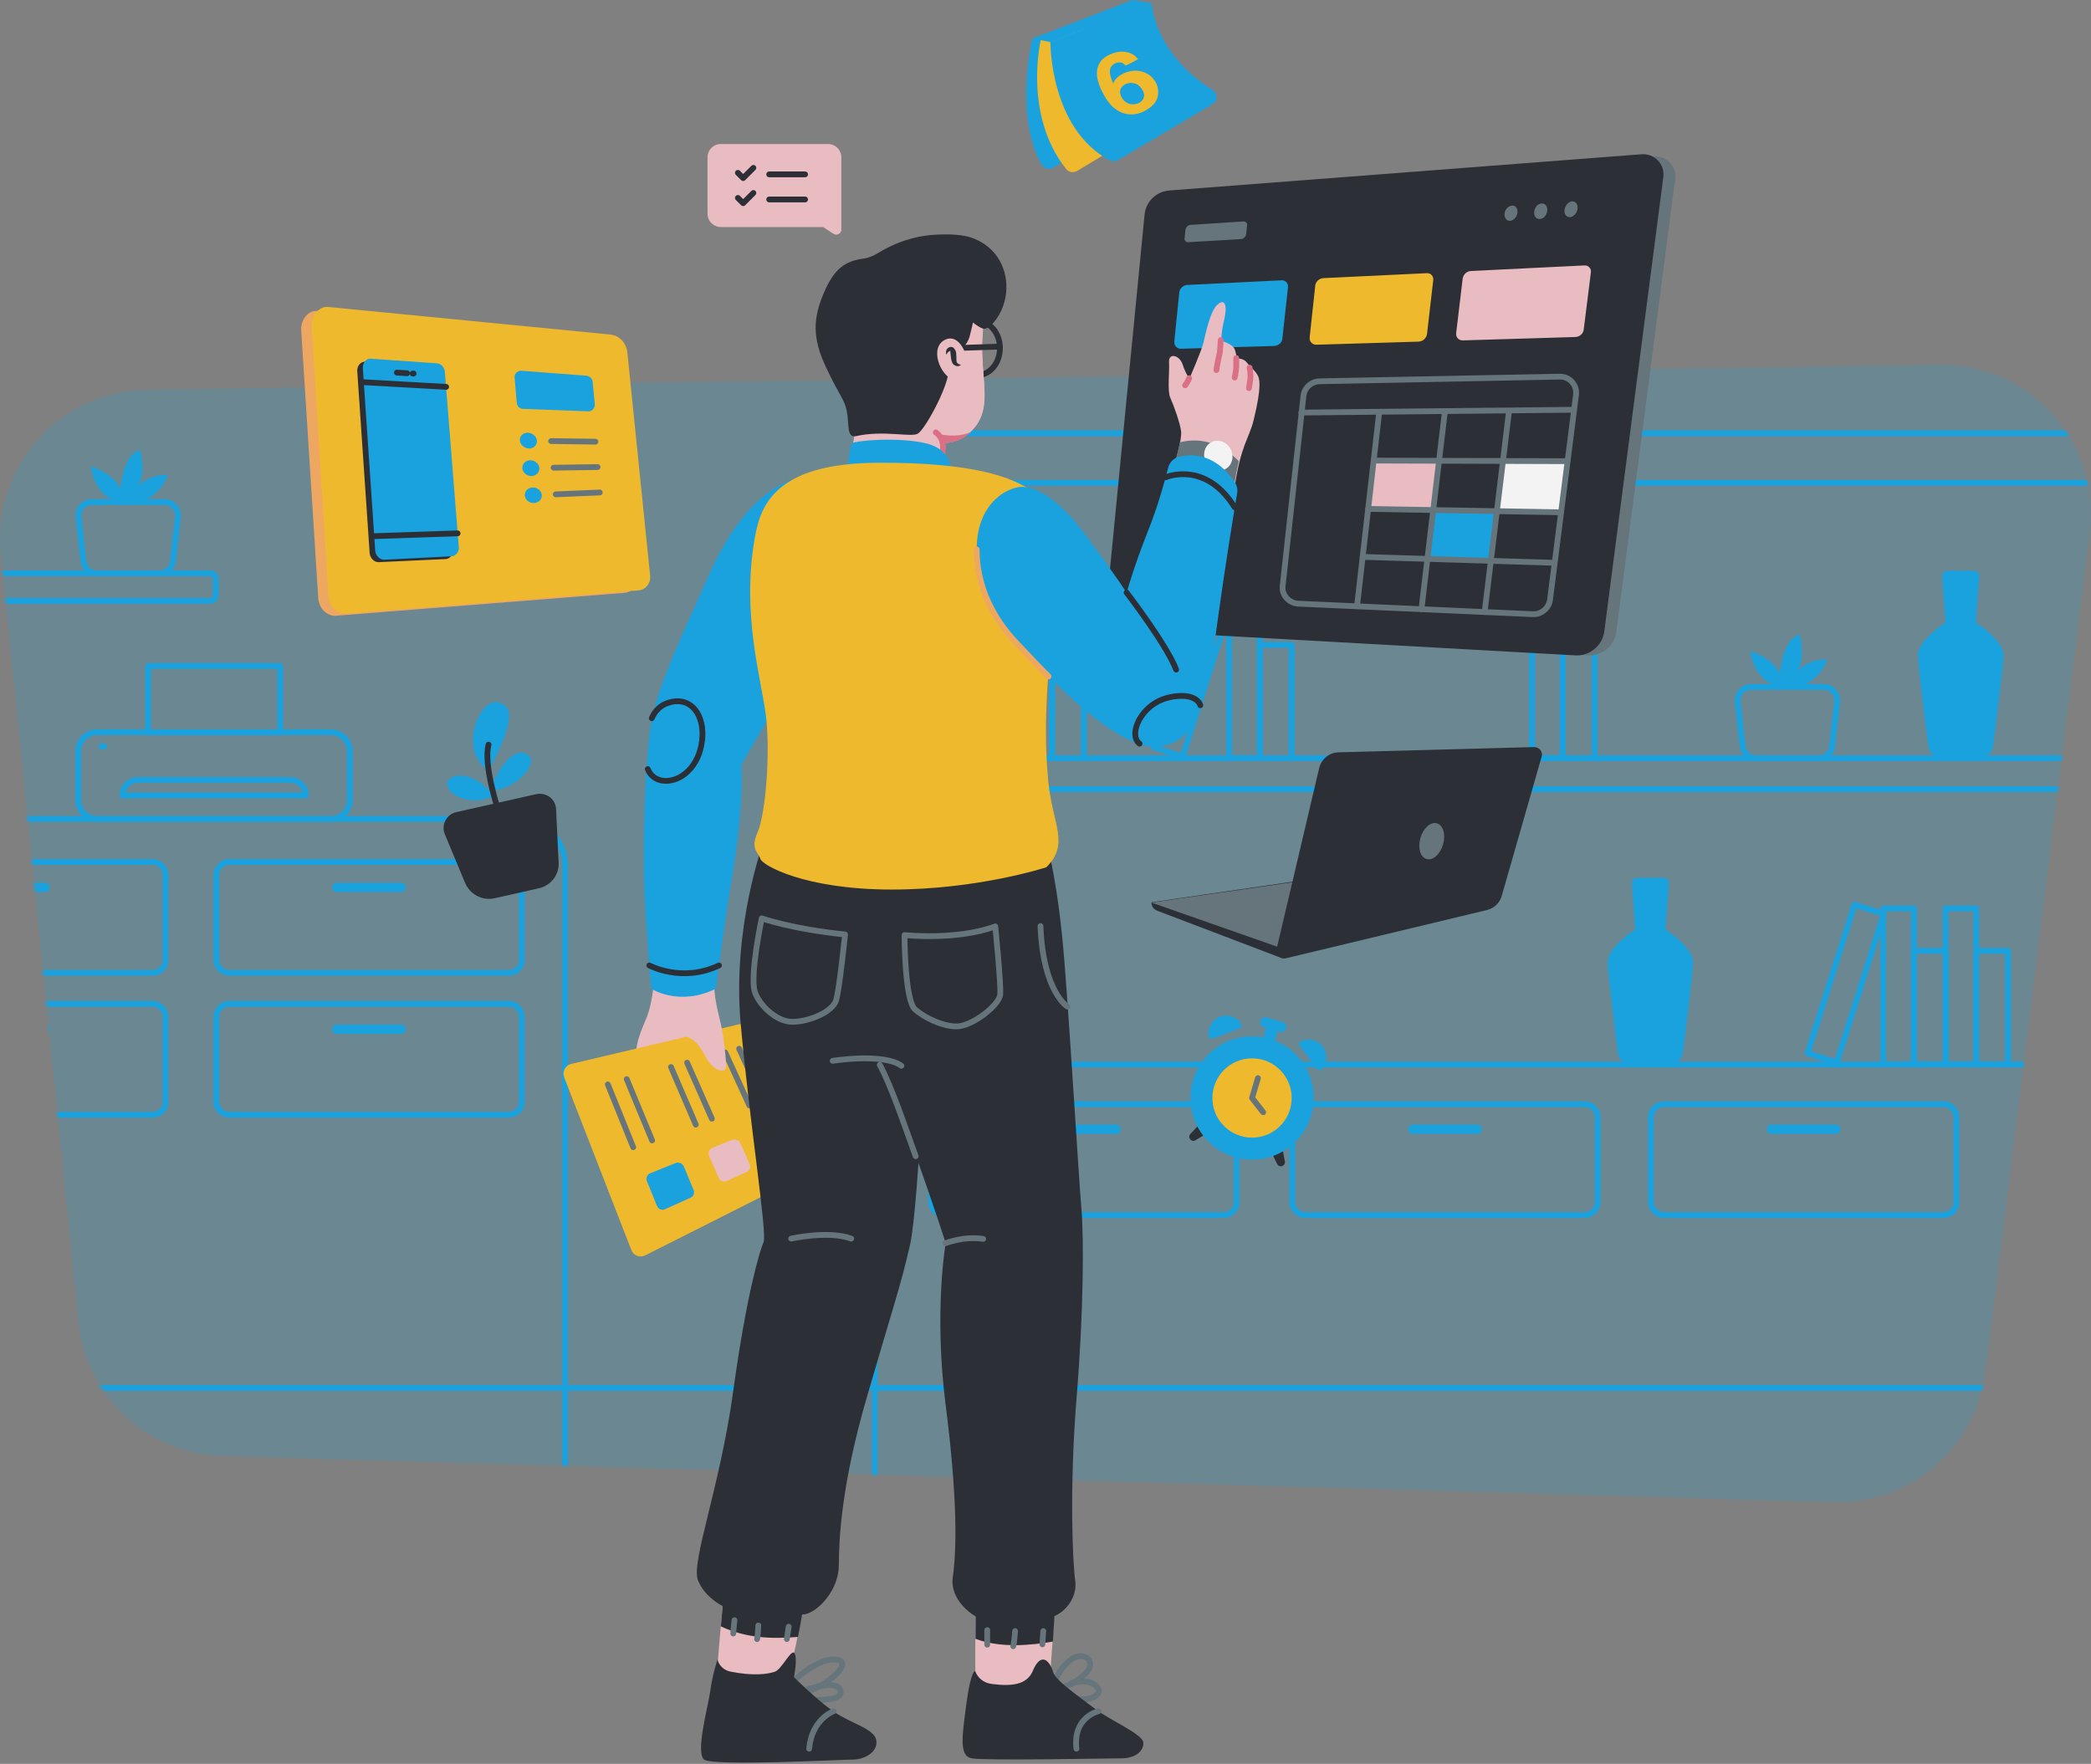 <svg width="652" height="550" viewBox="0 0 652 550" fill="none" xmlns="http://www.w3.org/2000/svg">
<rect x="0" y="0" width="652" height="550" fill="#808080" stroke="none"/>
<g opacity="0.9">
<path d="M571.578 468.394L69.383 454.004C46.011 453.328 26.793 435.461 24.475 412.186L0.234 172.678C-2.47 145.54 18.584 121.879 45.818 121.493L604.8 113.767C633 113.38 655.116 138.007 651.639 166.014L619.093 427.638C616.099 451.493 595.529 469.07 571.578 468.394Z" fill="#0EA5E9" fill-opacity="0.2"/>
<mask id="mask0_3_100" style="mask-type:alpha" maskUnits="userSpaceOnUse" x="0" y="113" width="652" height="356">
<path d="M571.578 468.394L69.383 454.004C46.011 453.328 26.793 435.461 24.475 412.186L0.234 172.678C-2.47 145.54 18.584 121.879 45.818 121.493L604.8 113.767C633 113.38 655.116 138.007 651.639 166.014L619.093 427.638C616.099 451.493 595.529 469.07 571.578 468.394Z" fill="#EAF9F3"/>
</mask>
<g mask="url(#mask0_3_100)">
<path d="M161.709 511.853H-239.564C-247.58 511.853 -254.05 505.382 -254.05 497.366V269.833C-254.05 261.817 -247.58 255.347 -239.564 255.347H161.709C169.725 255.347 176.196 261.817 176.196 269.833V497.366C176.196 505.382 169.725 511.853 161.709 511.853Z" stroke="#0EA5E9" stroke-width="1.8" stroke-miterlimit="10" stroke-linecap="round" stroke-linejoin="round"/>
<path d="M692.008 496.594H287.258C279.242 496.594 272.772 490.123 272.772 482.107V149.596C272.772 141.58 279.242 135.11 287.258 135.11H692.008C700.024 135.11 706.494 141.58 706.494 149.596V482.107C706.494 490.123 700.024 496.594 692.008 496.594Z" stroke="#0EA5E9" stroke-width="1.8" stroke-miterlimit="10" stroke-linecap="round" stroke-linejoin="round"/>
<path d="M65.52 187.357H-21.302V178.762H65.52C66.485 178.762 67.258 179.535 67.258 180.501V185.522C67.258 186.585 66.485 187.357 65.52 187.357Z" stroke="#0EA5E9" stroke-width="1.8" stroke-miterlimit="10" stroke-linecap="round" stroke-linejoin="round"/>
<path d="M49.778 178.762H30.173C28.048 178.762 26.31 177.217 26.02 175.092L24.475 161.185C24.185 158.771 26.117 156.55 28.628 156.55H51.323C53.834 156.55 55.669 158.674 55.476 161.185L53.931 175.092C53.641 177.217 51.902 178.762 49.778 178.762Z" stroke="#0EA5E9" stroke-width="1.8" stroke-miterlimit="10" stroke-linecap="round" stroke-linejoin="round"/>
<path d="M37.609 156.646C37.609 156.646 29.883 155.874 28.338 145.443C28.338 145.443 35.291 147.471 37.513 152.397C37.513 152.397 38.478 141.387 43.693 140.325C43.693 140.325 46.011 148.534 42.341 152.59C42.341 152.59 45.142 147.954 52.289 148.051C52.289 148.051 50.454 154.618 43.404 156.55" fill="#0EA5E9"/>
<path d="M567.135 236.418H547.53C545.406 236.418 543.667 234.873 543.378 232.748L541.832 218.841C541.543 216.427 543.474 214.206 545.985 214.206H568.68C571.191 214.206 573.026 216.33 572.833 218.841L571.288 232.748C570.998 234.776 569.26 236.418 567.135 236.418Z" stroke="#0EA5E9" stroke-width="1.8" stroke-miterlimit="10" stroke-linecap="round" stroke-linejoin="round"/>
<path d="M555.063 214.205C555.063 214.205 547.337 213.433 545.792 203.003C545.792 203.003 552.745 205.031 554.967 209.956C554.967 209.956 555.932 198.946 561.148 197.884C561.148 197.884 563.465 206.093 559.795 210.149C559.795 210.149 562.596 205.514 569.743 205.61C569.743 205.61 567.908 212.177 560.858 214.109" fill="#0EA5E9"/>
<path d="M158.619 303.345H71.507C69.286 303.345 67.451 301.51 67.451 299.289V272.827C67.451 270.606 69.286 268.771 71.507 268.771H158.619C160.84 268.771 162.675 270.606 162.675 272.827V299.289C162.772 301.51 160.937 303.345 158.619 303.345Z" stroke="#0EA5E9" stroke-width="1.8" stroke-miterlimit="10" stroke-linecap="round" stroke-linejoin="round"/>
<path d="M125.107 278.139H105.019C104.247 278.139 103.57 277.463 103.57 276.69C103.57 275.918 104.247 275.242 105.019 275.242H125.107C125.88 275.242 126.556 275.918 126.556 276.69C126.556 277.463 125.88 278.139 125.107 278.139Z" fill="#0EA5E9"/>
<path d="M158.619 347.577H71.507C69.286 347.577 67.451 345.742 67.451 343.521V317.059C67.451 314.838 69.286 313.003 71.507 313.003H158.619C160.84 313.003 162.675 314.838 162.675 317.059V343.521C162.772 345.742 160.937 347.577 158.619 347.577Z" stroke="#0EA5E9" stroke-width="1.8" stroke-miterlimit="10" stroke-linecap="round" stroke-linejoin="round"/>
<path d="M125.107 322.371H105.019C104.247 322.371 103.57 321.695 103.57 320.922C103.57 320.149 104.247 319.473 105.019 319.473H125.107C125.88 319.473 126.556 320.149 126.556 320.922C126.556 321.695 125.88 322.371 125.107 322.371Z" fill="#0EA5E9"/>
<path d="M605.959 378.868H518.847C516.626 378.868 514.791 377.033 514.791 374.811V348.35C514.791 346.128 516.626 344.293 518.847 344.293H605.959C608.18 344.293 610.015 346.128 610.015 348.35V374.811C610.111 377.033 608.277 378.868 605.959 378.868Z" stroke="#0EA5E9" stroke-width="1.8" stroke-miterlimit="10" stroke-linecap="round" stroke-linejoin="round"/>
<path d="M572.447 353.565H552.359C551.587 353.565 550.911 352.889 550.911 352.116C550.911 351.343 551.587 350.667 552.359 350.667H572.447C573.22 350.667 573.896 351.343 573.896 352.116C573.896 352.985 573.22 353.565 572.447 353.565Z" fill="#0EA5E9"/>
<path d="M494.124 378.868H407.012C404.791 378.868 402.956 377.033 402.956 374.811V348.35C402.956 346.128 404.791 344.293 407.012 344.293H494.124C496.345 344.293 498.18 346.128 498.18 348.35V374.811C498.18 377.033 496.345 378.868 494.124 378.868Z" stroke="#0EA5E9" stroke-width="1.8" stroke-miterlimit="10" stroke-linecap="round" stroke-linejoin="round"/>
<path d="M460.612 353.565H440.524C439.751 353.565 439.075 352.889 439.075 352.116C439.075 351.343 439.751 350.667 440.524 350.667H460.612C461.385 350.667 462.061 351.343 462.061 352.116C462.061 352.985 461.385 353.565 460.612 353.565Z" fill="#0EA5E9"/>
<path d="M381.516 378.868H294.405C292.183 378.868 290.349 377.033 290.349 374.811V348.35C290.349 346.128 292.183 344.293 294.405 344.293H381.516C383.737 344.293 385.572 346.128 385.572 348.35V374.811C385.669 377.033 383.834 378.868 381.516 378.868Z" stroke="#0EA5E9" stroke-width="1.8" stroke-miterlimit="10" stroke-linecap="round" stroke-linejoin="round"/>
<path d="M348.004 353.565H327.917C327.144 353.565 326.468 352.889 326.468 352.116C326.468 351.343 327.144 350.667 327.917 350.667H348.004C348.777 350.667 349.453 351.343 349.453 352.116C349.453 352.985 348.777 353.565 348.004 353.565Z" fill="#0EA5E9"/>
<path d="M47.556 303.345H-39.555C-41.776 303.345 -43.611 301.51 -43.611 299.289V272.827C-43.611 270.606 -41.776 268.771 -39.555 268.771H47.556C49.778 268.771 51.613 270.606 51.613 272.827V299.289C51.709 301.51 49.874 303.345 47.556 303.345Z" stroke="#0EA5E9" stroke-width="1.8" stroke-miterlimit="10" stroke-linecap="round" stroke-linejoin="round"/>
<path d="M14.045 278.139H-6.043C-6.816 278.139 -7.492 277.463 -7.492 276.69C-7.492 275.918 -6.816 275.242 -6.043 275.242H14.045C14.817 275.242 15.493 275.918 15.493 276.69C15.493 277.463 14.914 278.139 14.045 278.139Z" fill="#0EA5E9"/>
<path d="M47.556 347.577H-39.555C-41.776 347.577 -43.611 345.742 -43.611 343.521V317.059C-43.611 314.838 -41.776 313.003 -39.555 313.003H47.556C49.778 313.003 51.613 314.838 51.613 317.059V343.521C51.709 345.742 49.874 347.577 47.556 347.577Z" stroke="#0EA5E9" stroke-width="1.8" stroke-miterlimit="10" stroke-linecap="round" stroke-linejoin="round"/>
<path d="M14.045 322.371H-6.043C-6.816 322.371 -7.492 321.695 -7.492 320.922C-7.492 320.149 -6.816 319.473 -6.043 319.473H14.045C14.817 319.473 15.493 320.149 15.493 320.922C15.493 321.695 14.914 322.371 14.045 322.371Z" fill="#0EA5E9"/>
<path d="M732.763 236.418H293.342C290.928 236.418 288.9 234.39 288.9 231.976V155.004C288.9 152.59 290.928 150.562 293.342 150.562H732.763C735.178 150.562 737.206 152.59 737.206 155.004V231.976C737.206 234.39 735.274 236.418 732.763 236.418Z" stroke="#0EA5E9" stroke-width="1.8" stroke-miterlimit="10" stroke-linecap="round" stroke-linejoin="round"/>
<path d="M732.763 331.932H293.342C290.928 331.932 288.9 329.904 288.9 327.489V250.518C288.9 248.104 290.928 246.076 293.342 246.076H732.763C735.178 246.076 737.206 248.104 737.206 250.518V327.489C737.206 329.904 735.274 331.932 732.763 331.932Z" stroke="#0EA5E9" stroke-width="1.8" stroke-miterlimit="10" stroke-linecap="round" stroke-linejoin="round"/>
<path d="M328.11 187.744H318.549V236.321H328.11V187.744Z" stroke="#0EA5E9" stroke-width="1.8" stroke-miterlimit="10" stroke-linecap="round" stroke-linejoin="round"/>
<path d="M337.96 201.071H328.013V236.418H337.96V201.071Z" stroke="#0EA5E9" stroke-width="1.8" stroke-miterlimit="10" stroke-linecap="round" stroke-linejoin="round"/>
<path d="M616.196 283.257H606.635V331.835H616.196V283.257Z" stroke="#0EA5E9" stroke-width="1.8" stroke-miterlimit="10" stroke-linecap="round" stroke-linejoin="round"/>
<path d="M626.143 296.488H616.196V331.835H626.143V296.488Z" stroke="#0EA5E9" stroke-width="1.8" stroke-miterlimit="10" stroke-linecap="round" stroke-linejoin="round"/>
<path d="M596.784 283.257H587.223V331.835H596.784V283.257Z" stroke="#0EA5E9" stroke-width="1.8" stroke-miterlimit="10" stroke-linecap="round" stroke-linejoin="round"/>
<path d="M587.374 284.973L578.257 282.094L563.63 328.418L572.747 331.297L587.374 284.973Z" stroke="#0EA5E9" stroke-width="1.8" stroke-miterlimit="10" stroke-linecap="round" stroke-linejoin="round"/>
<path d="M606.731 296.488H596.784V331.835H606.731V296.488Z" stroke="#0EA5E9" stroke-width="1.8" stroke-miterlimit="10" stroke-linecap="round" stroke-linejoin="round"/>
<path d="M487.267 187.744H477.706V236.321H487.267V187.744Z" stroke="#0EA5E9" stroke-width="1.8" stroke-miterlimit="10" stroke-linecap="round" stroke-linejoin="round"/>
<path d="M497.214 201.071H487.267V236.418H497.214V201.071Z" stroke="#0EA5E9" stroke-width="1.8" stroke-miterlimit="10" stroke-linecap="round" stroke-linejoin="round"/>
<path d="M392.816 187.744H383.255V236.321H392.816V187.744Z" stroke="#0EA5E9" stroke-width="1.8" stroke-miterlimit="10" stroke-linecap="round" stroke-linejoin="round"/>
<path d="M383.402 189.54L374.284 186.661L359.658 232.985L368.775 235.864L383.402 189.54Z" stroke="#0EA5E9" stroke-width="1.8" stroke-miterlimit="10" stroke-linecap="round" stroke-linejoin="round"/>
<path d="M402.763 201.071H392.816V236.418H402.763V201.071Z" stroke="#0EA5E9" stroke-width="1.8" stroke-miterlimit="10" stroke-linecap="round" stroke-linejoin="round"/>
<path d="M616.099 194.118L617.162 179.728C617.258 178.762 616.485 177.989 615.52 177.989H611.367H607.214C606.248 177.989 605.572 178.762 605.572 179.728L606.635 194.118C606.635 194.118 597.943 199.719 598.039 204.355C598.136 207.928 600.261 225.022 601.226 232.555C601.516 234.68 603.255 236.225 605.379 236.225H611.367H617.355C619.479 236.225 621.218 234.68 621.507 232.555C622.473 225.022 624.598 207.928 624.694 204.355C624.791 199.719 616.099 194.118 616.099 194.118Z" fill="#0EA5E9"/>
<path d="M519.33 289.824L520.392 275.435C520.489 274.469 519.716 273.696 518.751 273.696H514.598H510.445C509.479 273.696 508.803 274.469 508.803 275.435L509.866 289.824C509.866 289.824 501.174 295.426 501.27 300.062C501.367 303.635 503.492 320.729 504.457 328.262C504.747 330.386 506.486 331.932 508.61 331.932H514.598H520.586C522.71 331.932 524.449 330.386 524.738 328.262C525.704 320.729 527.829 303.635 527.925 300.062C528.022 295.426 519.33 289.824 519.33 289.824Z" fill="#0EA5E9"/>
<path d="M-1.214 432.757H921.859" stroke="#0EA5E9" stroke-width="1.8" stroke-miterlimit="10" stroke-linecap="round" stroke-linejoin="round"/>
<path d="M103.184 255.347H30.269C27.082 255.347 24.378 252.739 24.378 249.456V234.197C24.378 231.01 26.986 228.306 30.269 228.306H103.184C106.371 228.306 109.075 230.913 109.075 234.197V249.456C109.075 252.739 106.468 255.347 103.184 255.347Z" stroke="#0EA5E9" stroke-width="1.8" stroke-miterlimit="10" stroke-linecap="round" stroke-linejoin="round"/>
<path d="M31.621 232.748H32.491" stroke="#0EA5E9" stroke-width="1.8" stroke-miterlimit="10" stroke-linecap="round" stroke-linejoin="round"/>
<path d="M95.362 248.007H38.189C38.189 245.303 40.313 243.178 43.017 243.178H90.436C93.14 243.178 95.362 245.303 95.362 248.007Z" stroke="#0EA5E9" stroke-width="1.8" stroke-miterlimit="10" stroke-linecap="round" stroke-linejoin="round"/>
<path d="M87.346 207.638H46.204V228.402H87.346V207.638Z" stroke="#0EA5E9" stroke-width="1.8" stroke-miterlimit="10" stroke-linecap="round" stroke-linejoin="round"/>
</g>
<path d="M398.803 298.42L360.752 283.933C359.69 283.547 359.014 282.485 359.014 281.326L420.05 272.441C420.05 272.441 427.583 285.092 426.81 285.382C426.038 285.672 398.803 298.42 398.803 298.42Z" fill="#22272E"/>
<path d="M359.014 281.422L399.769 295.716L423.14 284.416C423.14 284.416 418.022 272.924 417.442 273.02C416.863 273.117 359.014 281.422 359.014 281.422Z" fill="#63737A"/>
<path d="M398.031 296.005L411.358 239.412C412.034 236.708 414.449 234.68 417.249 234.583L478.382 232.941C479.927 232.941 481.183 234.39 480.7 235.935L468.241 279.394C467.662 281.519 465.924 283.161 463.702 283.74L400.928 298.806C399.093 299.192 397.548 297.744 398.031 296.005Z" fill="#22272E"/>
<path d="M449.957 263.318C450.86 260.248 450.015 257.296 448.071 256.724C446.126 256.152 443.818 258.178 442.916 261.248C442.013 264.319 442.858 267.271 444.803 267.843C446.747 268.414 449.055 266.389 449.957 263.318Z" fill="#63737A"/>
<path d="M495.186 204.355L355.344 196.532C351.771 196.339 349.163 193.249 349.453 189.675L361.428 67.507C361.815 63.45 365.098 60.36 369.058 59.974L515.66 48.771C519.62 48.481 522.903 51.861 522.324 55.821L503.975 197.112C503.395 201.361 499.629 204.548 495.186 204.355Z" fill="#63737A"/>
<path d="M491.323 204.355L350.805 196.532C347.232 196.339 344.528 193.249 344.914 189.675L356.889 66.927C357.276 62.871 360.559 59.684 364.615 59.394L511.894 48.095C515.853 47.805 519.137 51.185 518.654 55.145L500.208 197.112C499.532 201.361 495.669 204.548 491.323 204.355Z" fill="#22272E"/>
<path d="M488.716 143.802L486.687 159.737L466.793 159.35L468.628 143.705L488.716 143.802Z" fill="white"/>
<path d="M448.733 143.609L446.898 158.964L426.617 158.674L428.259 143.609H448.733Z" fill="#F4C2C9"/>
<path d="M466.793 159.35L464.861 174.899L445.063 174.223L446.898 158.964L466.793 159.35Z" fill="#0EA5E9"/>
<path d="M386.924 74.557L370.41 75.522C369.831 75.522 369.348 75.04 369.348 74.46L369.637 71.659C369.734 70.887 370.41 70.211 371.183 70.114L387.794 69.052C388.373 69.052 388.953 69.535 388.856 70.114L388.566 73.011C388.373 73.881 387.794 74.46 386.924 74.557Z" fill="#63737A"/>
<path d="M397.355 107.875L368.189 108.745C367.03 108.745 366.064 107.779 366.161 106.523L367.706 91.264C367.802 89.912 368.961 88.947 370.217 88.85L399.576 87.401C400.831 87.305 401.797 88.367 401.604 89.623L399.866 105.461C399.866 106.716 398.707 107.779 397.355 107.875Z" fill="#0EA5E9"/>
<path d="M442.359 106.523L410.392 107.489C409.234 107.489 408.268 106.523 408.364 105.268L410.103 89.14C410.199 87.788 411.358 86.822 412.614 86.725L444.87 85.18C446.126 85.084 447.091 86.146 446.898 87.401L444.967 104.109C444.774 105.461 443.711 106.427 442.359 106.523Z" fill="#FBBF24"/>
<path d="M491.323 105.075L456.073 106.137C454.817 106.137 453.948 105.171 454.045 103.916L456.073 86.918C456.266 85.566 457.328 84.601 458.584 84.504L494.027 82.766C495.283 82.669 496.248 83.731 496.055 84.987L493.834 102.66C493.737 104.012 492.579 104.978 491.323 105.075Z" fill="#F4C2C9"/>
<path d="M404.791 188.227L477.996 191.51C480.603 191.607 482.921 189.675 483.307 187.068L491.42 123.134C491.806 120.044 489.392 117.34 486.301 117.436L411.455 118.885C408.847 118.982 406.723 120.913 406.433 123.424L399.962 182.625C399.576 185.426 401.797 188.033 404.791 188.227Z" stroke="#63737A" stroke-width="1.8" stroke-miterlimit="10" stroke-linecap="round" stroke-linejoin="round"/>
<path d="M405.757 128.639L490.744 127.77" stroke="#63737A" stroke-width="1.8" stroke-miterlimit="10" stroke-linecap="round" stroke-linejoin="round"/>
<path d="M429.997 129.026L423.14 188.999" stroke="#63737A" stroke-width="1.8" stroke-miterlimit="10" stroke-linecap="round" stroke-linejoin="round"/>
<path d="M450.471 128.832L443.228 189.965" stroke="#63737A" stroke-width="1.8" stroke-miterlimit="10" stroke-linecap="round" stroke-linejoin="round"/>
<path d="M470.463 128.736L462.93 190.834" stroke="#63737A" stroke-width="1.8" stroke-miterlimit="10" stroke-linecap="round" stroke-linejoin="round"/>
<path d="M428.356 143.609L488.716 143.802" stroke="#63737A" stroke-width="1.8" stroke-miterlimit="10" stroke-linecap="round" stroke-linejoin="round"/>
<path d="M426.617 158.674L486.687 159.737" stroke="#63737A" stroke-width="1.8" stroke-miterlimit="10" stroke-linecap="round" stroke-linejoin="round"/>
<path d="M424.879 173.644L484.659 175.479" stroke="#63737A" stroke-width="1.8" stroke-miterlimit="10" stroke-linecap="round" stroke-linejoin="round"/>
<path d="M491.903 65.092C491.709 66.444 490.647 67.603 489.585 67.7C488.426 67.796 487.653 66.734 487.846 65.382C488.04 64.03 489.102 62.871 490.164 62.774C491.323 62.774 492.096 63.74 491.903 65.092Z" fill="#63737A"/>
<path d="M482.438 65.768C482.245 67.12 481.279 68.279 480.12 68.279C478.961 68.376 478.189 67.314 478.382 65.961C478.575 64.609 479.541 63.45 480.7 63.45C481.859 63.354 482.631 64.416 482.438 65.768Z" fill="#63737A"/>
<path d="M473.167 66.348C472.974 67.7 472.008 68.762 470.849 68.859C469.787 68.955 469.014 67.893 469.111 66.637C469.304 65.285 470.27 64.223 471.428 64.126C472.587 63.933 473.263 64.996 473.167 66.348Z" fill="#63737A"/>
<path d="M194.835 184.846L104.729 191.993C101.929 192.186 99.418 189.675 99.225 186.392L93.913 102.95C93.72 99.666 96.134 96.673 98.935 96.962L185.757 105.654C188.557 105.944 190.779 108.165 191.068 111.159L198.118 180.79C198.505 182.818 196.96 184.653 194.835 184.846Z" fill="#F8AB5D"/>
<path d="M199.181 184.074L108.013 191.317C105.116 191.51 102.605 188.999 102.412 185.716L97.197 101.791C97.003 98.411 99.514 95.417 102.315 95.707L190.199 104.302C193.096 104.592 195.221 106.813 195.607 109.807L202.754 179.825C202.851 181.949 201.305 183.881 199.181 184.074Z" fill="#FBBF24"/>
<path d="M139.014 174.32L118.153 175.285C116.705 175.382 115.353 174.03 115.256 172.388L111.393 115.698C111.297 114.153 112.456 112.704 113.808 112.801L134.378 114.249C135.73 114.346 136.793 115.505 136.889 117.05L141.235 171.519C141.332 172.968 140.269 174.223 139.014 174.32Z" fill="#22272E"/>
<path d="M140.849 173.451L119.892 174.513C118.443 174.609 117.091 173.257 116.995 171.616L113.132 114.732C113.035 113.187 114.194 111.738 115.546 111.835L136.213 113.284C137.565 113.38 138.628 114.539 138.724 116.084L143.07 170.746C143.167 172.098 142.104 173.354 140.849 173.451Z" fill="#0EA5E9"/>
<path d="M123.755 116.181L126.942 116.374" stroke="#22272E" stroke-width="1.8" stroke-miterlimit="10" stroke-linecap="round" stroke-linejoin="round"/>
<path d="M128.68 116.471H128.97" stroke="#22272E" stroke-width="1.8" stroke-miterlimit="10" stroke-linecap="round" stroke-linejoin="round"/>
<path d="M113.421 119.175L139.11 120.623" stroke="#22272E" stroke-width="1.8" stroke-miterlimit="10" stroke-linecap="round" stroke-linejoin="round"/>
<path d="M116.705 167.173L142.684 166.304" stroke="#22272E" stroke-width="1.8" stroke-miterlimit="10" stroke-linecap="round" stroke-linejoin="round"/>
<path d="M182.859 117.147L162.578 115.601C161.323 115.505 160.357 116.567 160.454 117.726L161.13 125.645C161.226 126.611 161.999 127.48 163.061 127.48L183.342 128.253C184.598 128.349 185.564 127.287 185.467 126.032L184.791 118.885C184.598 118.016 183.825 117.243 182.859 117.147Z" fill="#0EA5E9"/>
<path d="M167.407 137.428C167.504 138.78 166.441 139.842 164.993 139.842C163.544 139.842 162.192 138.683 162.096 137.331C161.999 135.979 163.061 134.917 164.607 134.917C166.055 135.013 167.311 136.076 167.407 137.428Z" fill="#0EA5E9"/>
<path d="M171.85 137.524L185.66 137.717" stroke="#63737A" stroke-width="1.8" stroke-miterlimit="10" stroke-linecap="round" stroke-linejoin="round"/>
<path d="M168.18 145.926C168.276 147.278 167.214 148.341 165.765 148.437C164.317 148.437 162.965 147.375 162.868 146.023C162.772 144.671 163.834 143.512 165.379 143.512C166.731 143.512 168.083 144.574 168.18 145.926Z" fill="#0EA5E9"/>
<path d="M172.622 145.83L186.336 145.637" stroke="#63737A" stroke-width="1.8" stroke-miterlimit="10" stroke-linecap="round" stroke-linejoin="round"/>
<path d="M168.952 154.328C169.049 155.68 167.987 156.743 166.538 156.839C165.089 156.936 163.737 155.874 163.641 154.522C163.544 153.17 164.607 152.011 166.152 152.011C167.504 151.914 168.759 152.976 168.952 154.328Z" fill="#0EA5E9"/>
<path d="M173.298 154.135L187.012 153.556" stroke="#63737A" stroke-width="1.8" stroke-miterlimit="10" stroke-linecap="round" stroke-linejoin="round"/>
<path d="M153.5 246.365C152.245 246.365 157.846 233.038 163.641 234.873C169.532 236.804 160.84 246.462 153.5 246.365Z" fill="#0EA5E9"/>
<path d="M154.176 248.2C154.176 248.2 147.899 240.281 141.621 242.116C135.441 243.951 143.167 252.836 154.176 248.2Z" fill="#0EA5E9"/>
<path d="M152.341 240.281C152.341 240.281 161.709 224.153 157.75 220.29C150.7 213.433 141.815 233.714 152.341 240.281Z" fill="#0EA5E9"/>
<path d="M167.987 276.98L154.273 280.07C150.41 280.939 146.547 278.911 145.002 275.242L138.724 260.176C137.469 257.278 139.207 253.898 142.297 253.222L167.214 247.621C170.305 246.945 173.298 249.166 173.395 252.353L174.168 268.578C174.554 272.634 171.85 276.111 167.987 276.98Z" fill="#22272E"/>
<path d="M155.046 251.58C155.046 251.58 150.7 238.35 152.341 232.169" stroke="#22272E" stroke-width="1.8" stroke-miterlimit="10" stroke-linecap="round" stroke-linejoin="round"/>
<path d="M203.913 306.242C203.913 306.242 203.333 312.906 201.788 316.866C200.243 320.825 197.539 325.654 198.408 332.318C199.277 338.982 205.651 348.736 208.162 348.446C210.673 348.156 209.321 343.907 209.321 343.907C209.321 343.907 211.832 347.48 214.247 346.418C216.661 345.452 213.377 337.63 213.377 337.63C213.377 337.63 216.371 342.458 219.075 341.879C221.78 341.3 216.371 333.67 216.371 333.67C216.371 333.67 219.945 337.63 220.91 337.05C221.876 336.471 222.745 336.76 220.91 332.221C219.075 327.682 222.069 312.906 221.973 309.526C221.876 306.242 208.742 303.152 203.913 306.242Z" fill="#F4C2C9"/>
<path d="M239.743 319.667L258.575 359.07C259.348 360.615 258.672 362.45 257.126 363.222L201.209 391.422C199.567 392.292 197.539 391.519 196.863 389.781L175.906 335.891C175.23 334.153 176.292 332.125 178.127 331.739L236.169 318.025C237.618 317.638 239.163 318.314 239.743 319.667Z" fill="#FBBF24"/>
<path d="M213.184 363.609L216.275 371.045C216.661 372.011 216.275 373.073 215.309 373.459L207.39 377.033C206.424 377.516 205.265 377.033 204.879 376.067L201.692 368.244C201.305 367.279 201.788 366.216 202.754 365.83L210.673 362.643C211.639 362.257 212.701 362.739 213.184 363.609Z" fill="#0EA5E9"/>
<path d="M197.442 357.717L189.523 338.113" stroke="#63737A" stroke-width="1.8" stroke-miterlimit="10" stroke-linecap="round" stroke-linejoin="round"/>
<path d="M203.334 355.593L195.414 336.471" stroke="#63737A" stroke-width="1.8" stroke-miterlimit="10" stroke-linecap="round" stroke-linejoin="round"/>
<path d="M230.858 356.462L233.755 363.029C234.141 363.995 233.755 365.057 232.789 365.443L226.608 368.244C225.643 368.63 224.58 368.244 224.097 367.278L221.103 360.422C220.717 359.456 221.103 358.393 222.069 357.911L228.347 355.4C229.409 355.11 230.471 355.593 230.858 356.462Z" fill="#F4C2C9"/>
<path d="M216.951 350.667L209.225 332.704" stroke="#63737A" stroke-width="1.8" stroke-miterlimit="10" stroke-linecap="round" stroke-linejoin="round"/>
<path d="M221.973 348.832L214.247 331.352" stroke="#63737A" stroke-width="1.8" stroke-miterlimit="10" stroke-linecap="round" stroke-linejoin="round"/>
<path d="M245.344 348.736L249.593 357.814L241.384 361.58L237.039 352.116L245.344 348.736Z" stroke="#22272E" stroke-width="1.8" stroke-miterlimit="10" stroke-linecap="round" stroke-linejoin="round"/>
<path d="M233.658 344.68L226.125 328.165" stroke="#63737A" stroke-width="1.8" stroke-miterlimit="10" stroke-linecap="round" stroke-linejoin="round"/>
<path d="M237.908 343.134L230.471 327.006" stroke="#63737A" stroke-width="1.8" stroke-miterlimit="10" stroke-linecap="round" stroke-linejoin="round"/>
<path d="M222.745 308.464C222.745 308.464 222.842 311.554 224.291 317.252C225.739 322.95 226.319 329.71 226.415 332.318C226.512 334.926 222.552 334.056 220.331 330C218.11 325.944 217.047 324.785 215.116 323.723C213.088 322.564 211.446 321.502 210.287 317.928C209.128 314.355 219.462 304.504 222.745 308.464Z" fill="#F4C2C9"/>
<path d="M254.326 148.341C248.821 148.341 233.948 150.465 221.2 178.955C210.577 202.616 204.396 215.847 202.851 226.567C201.305 237.384 200.05 262.88 201.112 281.616C202.271 300.351 203.044 308.271 203.044 308.271C203.044 308.271 211.736 313.969 223.228 308.271C223.228 308.271 226.222 285.285 228.54 271.765C230.761 258.244 231.727 244.627 231.147 238.543C231.147 238.543 246.31 211.888 253.07 201.264C260.024 190.641 285.423 148.341 254.326 148.341Z" fill="#0EA5E9"/>
<path d="M202.464 301.027C202.464 301.027 212.605 306.532 224.194 301.027" stroke="#22272E" stroke-width="1.8" stroke-miterlimit="10" stroke-linecap="round" stroke-linejoin="round"/>
<path d="M203.237 223.96C204.01 222.028 205.844 219.421 209.997 218.745C216.564 217.779 220.234 224.443 218.689 232.362C217.144 240.281 211.156 244.241 206.327 243.371C203.72 242.889 202.464 241.054 201.981 239.798" stroke="#22272E" stroke-width="1.8" stroke-miterlimit="10" stroke-linecap="round" stroke-linejoin="round"/>
<path d="M328.399 527.112C328.399 527.112 328.786 521.221 334.001 517.454C339.216 513.784 345.204 520.545 331.586 526.049" stroke="#63737A" stroke-width="1.8" stroke-miterlimit="10" stroke-linecap="round" stroke-linejoin="round"/>
<path d="M333.518 525.277C333.518 525.277 339.119 522.669 342.017 525.953C344.817 529.236 336.705 531.458 332.359 528.56" stroke="#63737A" stroke-width="1.8" stroke-miterlimit="10" stroke-linecap="round" stroke-linejoin="round"/>
<path d="M244.572 527.112C244.572 527.112 252.78 517.551 259.927 517.454C266.977 517.454 258.961 525.373 249.98 528.174" stroke="#63737A" stroke-width="1.8" stroke-miterlimit="10" stroke-linecap="round" stroke-linejoin="round"/>
<path d="M250.752 527.112C250.752 527.112 260.796 523.249 262.052 527.112C263.307 530.975 251.428 529.913 251.428 529.913" stroke="#63737A" stroke-width="1.8" stroke-miterlimit="10" stroke-linecap="round" stroke-linejoin="round"/>
<path d="M304.255 502.002C304.255 502.002 303.869 519.193 304.255 523.925C304.642 528.657 313.334 531.651 320.287 529.43C327.241 527.208 327.434 522.669 327.434 522.669C327.434 522.669 328.979 501.905 328.979 497.946C328.979 493.986 304.352 494.179 304.255 502.002Z" fill="#F4C2C9"/>
<path d="M304.255 502.002C304.255 502.002 304.159 506.155 304.159 510.984C311.982 513.977 321.543 513.012 328.303 511.853C328.689 506.058 329.075 499.781 329.075 497.753C328.979 493.89 304.352 494.179 304.255 502.002Z" fill="#22272E"/>
<path d="M304.062 521.027C304.062 521.027 302.71 520.834 301.358 531.071C300.006 541.308 298.944 547.489 303 548.262C307.056 549.035 345.59 548.262 349.743 548.262C353.896 548.262 356.696 546.041 356.503 543.337C356.31 540.632 345.88 536.383 341.051 532.52C336.126 528.754 329.172 524.021 328.399 521.414C327.047 517.068 324.343 515.426 322.025 521.027C320.191 525.373 315.362 525.856 309.374 525.084C305.125 524.601 304.062 521.027 304.062 521.027Z" fill="#22272E"/>
<path d="M342.5 533.582C342.5 533.582 334.484 535.321 335.643 545.268" stroke="#63737A" stroke-width="1.8" stroke-miterlimit="10" stroke-linecap="round" stroke-linejoin="round"/>
<path d="M225.546 498.718C225.546 498.718 223.421 520.062 223.615 522.959C223.808 525.76 233.079 526.725 239.067 525.953C245.151 525.18 245.827 523.345 245.827 523.345C245.827 523.345 250.559 503.354 250.559 498.815C250.559 494.276 227.478 493.117 225.546 498.718Z" fill="#F4C2C9"/>
<path d="M225.546 498.718C225.546 498.718 225.16 502.485 224.773 507.121C232.596 510.79 240.612 511.08 248.821 510.404C249.787 505.575 250.656 500.747 250.656 498.815C250.752 494.179 227.478 493.117 225.546 498.718Z" fill="#22272E"/>
<path d="M223.711 517.454C223.711 517.454 222.069 522.573 221.49 527.112C220.91 531.651 216.758 546.524 219.558 548.648C222.359 550.773 262.438 548.648 265.915 548.648C269.295 548.648 273.737 546.524 273.255 542.757C272.772 538.991 265.335 537.445 259.927 533.679C254.519 529.913 247.565 522.959 247.565 522.959C247.565 522.959 248.724 517.164 247.759 515.523C246.793 513.881 243.799 520.448 241.674 521.221C239.55 521.993 235.01 522.669 227.767 521.221C224.291 520.448 223.711 517.454 223.711 517.454Z" fill="#22272E"/>
<path d="M259.927 533.582C259.927 533.582 253.167 535.9 252.298 545.268" stroke="#63737A" stroke-width="1.8" stroke-miterlimit="10" stroke-linecap="round" stroke-linejoin="round"/>
<path d="M326.565 263.652C326.565 263.652 329.945 275.338 331.876 299.579C333.808 323.819 336.415 368.051 337.188 376.743C337.96 385.435 337.961 408.516 335.643 436.427C333.421 464.434 334.484 487.419 335.256 492.731C336.029 498.042 332.263 502.581 328.496 504.03C324.73 505.575 307.732 505.575 304.255 504.03C304.255 504.03 295.95 499.491 297.109 491.572C298.268 483.653 298.654 467.718 294.888 438.262C291.121 408.806 294.888 387.559 294.888 387.559C294.888 387.559 290.542 374.232 285.616 360.422C283.878 355.496 282.043 350.474 280.401 345.935C277.987 339.465 275.766 334.25 274.414 331.932C269.488 323.626 265.722 287.314 271.42 268.385C277.021 249.649 317.1 249.649 326.565 263.652Z" fill="#22272E"/>
<path d="M238.101 262.494C238.101 262.494 228.25 288.955 230.954 319.184C233.658 349.412 239.26 384.566 238.101 387.27C236.942 389.877 232.789 403.495 228.636 433.723C224.484 463.951 215.406 487.033 217.627 492.731C219.848 498.429 226.125 501.423 227.767 501.809C229.409 502.195 246.793 504.03 250.946 503.354C255.098 502.582 261.569 495.821 261.569 487.902C261.569 479.983 262.341 462.985 270.261 435.751C278.18 408.517 280.981 400.501 283.781 388.042C286.582 375.584 289.19 309.526 289.19 309.526C289.19 309.526 296.24 276.594 273.834 269.833C251.428 262.88 238.101 262.494 238.101 262.494Z" fill="#22272E"/>
<path d="M259.637 330.773C259.637 330.773 275.379 328.262 281.077 332.318" stroke="#63737A" stroke-width="1.8" stroke-miterlimit="10" stroke-linecap="round" stroke-linejoin="round"/>
<path d="M237.521 286.348C237.521 286.348 247.082 289.728 263.5 291.37C263.5 291.37 261.762 308.367 260.7 311.94C259.541 315.514 252.394 318.604 246.986 318.604C241.964 318.604 236.459 313.099 235.3 309.043C233.852 303.538 237.521 286.348 237.521 286.348Z" stroke="#63737A" stroke-width="1.8" stroke-miterlimit="10" stroke-linecap="round" stroke-linejoin="round"/>
<path d="M282.043 291.563C282.043 291.563 298.268 293.301 310.34 288.859C310.34 288.859 312.175 307.112 311.885 310.106C311.595 313.099 304.835 318.701 299.813 319.86C295.564 320.825 288.61 317.638 285.327 314.741C282.043 311.844 282.043 291.563 282.043 291.563Z" stroke="#63737A" stroke-width="1.8" stroke-miterlimit="10" stroke-linecap="round" stroke-linejoin="round"/>
<path d="M332.842 313.872C332.842 313.872 325.212 309.236 324.44 288.762" stroke="#63737A" stroke-width="1.8" stroke-miterlimit="10" stroke-linecap="round" stroke-linejoin="round"/>
<path d="M285.52 360.518C283.781 355.593 281.946 350.571 280.305 346.032C277.89 339.561 275.669 334.346 274.317 332.028" stroke="#63737A" stroke-width="1.8" stroke-miterlimit="10" stroke-linecap="round" stroke-linejoin="round"/>
<path d="M246.696 386.207C246.696 386.207 258.382 383.6 265.432 386.207" stroke="#63737A" stroke-width="1.8" stroke-miterlimit="10" stroke-linecap="round" stroke-linejoin="round"/>
<path d="M294.791 387.656C294.791 387.656 300.586 385.338 306.573 386.304" stroke="#63737A" stroke-width="1.8" stroke-miterlimit="10" stroke-linecap="round" stroke-linejoin="round"/>
<path d="M229.023 505.189C229.023 505.189 228.636 508.569 228.636 509.342" stroke="#63737A" stroke-width="1.8" stroke-miterlimit="10" stroke-linecap="round" stroke-linejoin="round"/>
<path d="M236.459 506.831C236.459 506.831 236.266 510.404 236.073 511.08" stroke="#63737A" stroke-width="1.8" stroke-miterlimit="10" stroke-linecap="round" stroke-linejoin="round"/>
<path d="M245.924 507.217C245.924 507.217 245.441 510.597 245.344 511.08" stroke="#63737A" stroke-width="1.8" stroke-miterlimit="10" stroke-linecap="round" stroke-linejoin="round"/>
<path d="M307.829 508.279C307.829 508.279 307.829 512.143 307.829 512.819" stroke="#63737A" stroke-width="1.8" stroke-miterlimit="10" stroke-linecap="round" stroke-linejoin="round"/>
<path d="M316.521 508.569C316.521 508.569 316.231 512.432 315.941 513.301" stroke="#63737A" stroke-width="1.8" stroke-miterlimit="10" stroke-linecap="round" stroke-linejoin="round"/>
<path d="M325.309 508.569C325.309 508.569 325.116 511.466 325.019 512.722" stroke="#63737A" stroke-width="1.8" stroke-miterlimit="10" stroke-linecap="round" stroke-linejoin="round"/>
<path d="M304.835 116.954C308.675 116.954 311.788 113.192 311.788 108.551C311.788 103.911 308.675 100.149 304.835 100.149C300.995 100.149 297.881 103.911 297.881 108.551C297.881 113.192 300.995 116.954 304.835 116.954Z" stroke="#22272E" stroke-width="1.8" stroke-miterlimit="10" stroke-linecap="round" stroke-linejoin="round"/>
<path d="M304.738 89.623C304.738 89.623 307.249 94.065 306.477 103.626C305.607 113.284 307.829 121.106 306.67 127.384C305.414 133.758 300.392 136.848 297.688 137.621C295.081 138.393 281.56 140.228 274.896 131.343C268.233 122.458 262.148 96.286 272.965 91.264C283.781 86.339 300.199 84.504 304.738 89.623Z" fill="#F4C2C9"/>
<path d="M306.573 127.384C307.829 121.01 305.511 113.284 306.38 103.626C307.249 93.969 304.642 89.623 304.642 89.623C300.103 84.504 283.781 86.339 272.868 91.361C264.659 95.127 266.205 111.062 270.261 122.362C278.083 131.054 289.286 136.558 301.262 134.724C301.551 134.724 301.938 134.724 302.517 134.627C304.352 132.985 305.994 130.667 306.573 127.384Z" fill="#F4C2C9"/>
<path d="M270.357 122.362C271.709 126.032 273.255 129.219 274.896 131.44C281.56 140.325 294.984 138.393 297.688 137.717C298.944 137.331 300.875 136.365 302.614 134.82C302.034 134.724 291.797 141.194 270.357 122.362Z" fill="#E26E85"/>
<path d="M300.199 108.455L311.788 108.069" stroke="#22272E" stroke-width="1.8" stroke-miterlimit="10" stroke-linecap="round" stroke-linejoin="round"/>
<path d="M286.389 132.019C286.389 132.019 291.411 133.854 294.405 137.138C294.405 137.138 293.439 142.739 293.825 145.54C294.212 148.341 290.155 154.328 281.367 153.846C272.579 153.363 265.046 146.699 265.046 146.699C265.046 146.699 266.108 134.53 267.557 130.957C269.102 127.287 286.389 132.019 286.389 132.019Z" fill="#F4C2C9"/>
<path d="M291.797 134.82C291.797 134.82 291.797 134.917 291.797 134.82C293.439 135.979 294.212 137.911 294.018 139.842C293.825 141.677 293.632 143.995 293.825 145.443" stroke="#E26E85" stroke-width="1.8" stroke-miterlimit="10" stroke-linecap="round" stroke-linejoin="round"/>
<path d="M299.523 109.034C299.523 109.034 301.648 107.489 302.324 104.978C303 102.467 303.386 100.536 303.386 100.536C303.386 100.536 304.738 101.791 306.477 102.467C308.312 103.143 313.044 98.121 313.72 91.264C314.396 84.407 311.209 77.261 303.386 74.267C300.392 73.108 295.853 72.915 291.314 73.205C284.94 73.591 278.856 75.716 273.448 79.096C272.289 79.772 270.84 80.448 269.198 80.641C263.597 81.414 260.12 83.635 256.837 91.457C253.553 99.183 253.167 105.268 257.609 114.636C262.052 124.004 263.404 124.583 264.08 128.446C264.852 132.309 263.887 136.655 266.977 135.979C275.476 134.047 284.168 136.462 286.196 135.206C288.32 133.951 294.984 121.975 295.757 116.181C296.529 110.29 298.268 108.358 299.523 109.034Z" fill="#22272E"/>
<path d="M300.779 109.614C300.779 109.614 298.751 104.206 294.888 105.847C289.672 108.069 292.859 117.243 297.881 118.788" fill="#F4C2C9"/>
<path d="M295.081 110.579C294.984 110.193 294.888 109.71 295.081 109.227C295.177 109.034 295.274 108.745 295.564 108.551C295.757 108.358 296.143 108.165 296.433 108.165C296.529 108.165 296.819 108.165 297.012 108.262C297.205 108.358 297.399 108.455 297.495 108.648C297.592 108.745 297.688 108.938 297.785 109.034C297.881 109.131 297.881 109.324 297.978 109.421C298.171 109.903 298.171 110.29 298.171 110.676C298.268 111.449 298.171 112.221 298.268 112.704C298.268 113.09 298.751 113.573 299.62 113.767C299.33 114.056 298.847 114.249 298.364 114.153C297.881 114.056 297.302 113.767 297.012 113.284C296.529 112.318 296.529 111.545 296.433 110.773C296.433 110.386 296.336 110 296.336 109.807C296.336 109.71 296.336 109.71 296.336 109.614C296.336 109.517 296.336 109.517 296.336 109.517C296.336 109.517 296.529 109.517 296.433 109.517C296.336 109.421 296.143 109.421 295.853 109.614C295.467 109.903 295.274 110.193 295.081 110.579Z" fill="#22272E"/>
<path d="M264.176 145.54C264.176 145.54 265.046 139.359 265.625 138.297C266.204 137.331 280.691 136.172 288.996 138.297C297.302 140.422 296.529 147.472 296.529 147.472C296.529 147.472 281.56 145.733 264.176 145.54Z" fill="#0EA5E9"/>
<path d="M235.3 168.042C236.942 158.771 240.419 144.381 273.931 144.285C302.517 144.188 315.748 148.437 322.701 153.749C329.655 159.061 330.428 173.064 328.206 194.987C325.985 216.91 325.599 229.947 326.854 243.565C328.206 257.182 333.615 263.073 326.275 270.413C326.275 270.413 305.125 277.366 278.083 277.366C251.042 277.366 237.618 269.833 237.039 267.709C236.459 265.584 233.852 264.908 236.266 259.403C238.68 253.898 240.322 234.487 238.777 222.801C237.232 211.115 231.244 191.317 235.3 168.042Z" fill="#FBBF24"/>
<path d="M366.354 144.381C366.354 144.381 368.575 137.138 368.285 134.53C367.996 131.923 365.871 126.128 364.905 124.004C363.939 121.879 364.712 115.891 364.519 112.897C364.326 109.903 367.802 110.676 368.768 113.67C369.734 116.664 370.893 118.016 370.893 118.016C370.893 118.016 374.659 109.324 375.239 106.91C375.818 104.495 377.363 96.769 379.681 94.934C381.903 93.003 382.868 95.031 381.613 100.246C380.744 103.819 380.84 105.847 380.84 106.137C380.84 106.427 383.641 106.91 384.8 108.551C385.283 109.227 385.669 111.738 385.669 111.738C385.862 111.835 386.828 111.642 387.987 112.318C388.663 112.704 389.435 113.96 390.112 114.539C390.788 115.215 391.464 115.891 391.946 116.664C392.816 117.919 393.492 120.43 390.884 131.054C389.435 136.848 386.828 138.876 384.896 152.397C382.675 165.918 364.422 152.976 366.354 144.381Z" fill="#F4C2C9"/>
<path d="M367.899 137.911C367.32 140.904 366.354 144.285 366.354 144.285C364.422 152.88 382.675 165.821 384.703 152.3C385.186 148.824 385.766 146.023 386.249 143.802C381.516 138.876 375.239 136.076 367.899 137.911Z" fill="#63737A"/>
<path d="M381.905 146.361C384.074 145.333 384.925 142.585 383.806 140.224C382.687 137.862 380.022 136.78 377.853 137.808C375.684 138.835 374.833 141.583 375.952 143.945C377.07 146.306 379.736 147.388 381.905 146.361Z" fill="white"/>
<path d="M319.804 151.914C319.804 151.914 327.434 151.914 338.25 166.497C349.067 181.08 351.288 184.846 351.288 184.846C351.288 184.846 353.509 176.734 358.048 165.338C361.235 157.322 363.263 149.693 364.229 145.926C364.615 144.188 366.064 142.739 367.802 142.353C371.762 141.484 378.909 141.387 384.993 150.272C385.669 151.335 385.959 152.59 385.766 153.749C384.8 159.35 381.999 176.638 379.681 193.442C376.881 213.819 375.335 231.01 361.525 232.748C351.578 234.004 337.091 220.966 326.951 210.825C322.991 206.866 319.708 203.292 317.68 201.168C312.561 195.953 304.545 185.812 304.545 171.229C304.545 155.198 316.424 150.948 319.804 151.914Z" fill="#0EA5E9"/>
<path d="M326.951 210.922C322.991 206.962 319.708 203.389 317.68 201.264C312.561 196.049 304.545 185.909 304.545 171.326" stroke="#F8AB5D" stroke-width="1.8" stroke-miterlimit="10" stroke-linecap="round" stroke-linejoin="round"/>
<path d="M351.288 184.75C351.288 184.75 363.746 200.975 366.74 208.797" stroke="#22272E" stroke-width="1.8" stroke-miterlimit="10" stroke-linecap="round" stroke-linejoin="round"/>
<path d="M355.344 231.879C354.668 231.396 353.896 230.43 353.992 228.402C354.185 224.732 357.855 218.841 364.809 217.393C370.7 216.137 373.694 217.972 374.273 219.904" stroke="#22272E" stroke-width="1.8" stroke-miterlimit="10" stroke-linecap="round" stroke-linejoin="round"/>
<path d="M363.457 148.824C363.457 148.824 375.818 143.415 384.993 158.191" stroke="#22272E" stroke-width="1.8" stroke-miterlimit="10" stroke-linecap="round" stroke-linejoin="round"/>
<path d="M380.647 106.04C380.647 106.04 380.454 109.324 380.357 109.904C380.261 110.58 379.392 114.056 379.295 115.408" stroke="#E26E85" stroke-width="1.8" stroke-miterlimit="10" stroke-linecap="round" stroke-linejoin="round"/>
<path d="M385.476 111.642C385.476 111.642 385.476 112.801 385.476 114.443C385.476 115.408 384.993 117.726 384.993 117.726" stroke="#E26E85" stroke-width="1.8" stroke-miterlimit="10" stroke-linecap="round" stroke-linejoin="round"/>
<path d="M389.629 114.636C389.629 114.636 389.918 116.084 389.918 117.243C389.918 118.402 389.435 121.01 389.435 121.01" stroke="#E26E85" stroke-width="1.8" stroke-miterlimit="10" stroke-linecap="round" stroke-linejoin="round"/>
<path d="M370.796 117.919C370.796 117.919 370.217 119.368 369.541 120.141" stroke="#E26E85" stroke-width="1.8" stroke-miterlimit="10" stroke-linecap="round" stroke-linejoin="round"/>
<path d="M321.929 11.975C321.929 11.975 316.038 35.443 324.73 51.282C325.406 52.537 326.951 53.02 328.206 52.344L339.989 45.777L335.256 10.237L321.929 11.975Z" fill="#0EA5E9"/>
<path d="M324.536 12.458C324.536 12.458 318.935 35.733 332.456 52.73C333.228 53.696 334.677 53.986 335.836 53.31L350.612 44.425L338.443 8.885C338.347 8.982 326.468 9.561 324.536 12.458Z" fill="#FBBF24"/>
<path d="M321.929 11.975L327.53 13.134L359.111 0.966L353.123 0L321.929 11.975Z" fill="#0EA5E9"/>
<path d="M359.111 0.966C359.111 0.966 359.593 16.418 378.136 28.104C379.778 29.166 379.778 31.484 378.136 32.45L348.584 49.93C347.811 50.413 346.845 50.413 346.073 50.026C327.241 40.079 327.53 13.038 327.53 13.038L359.111 0.966Z" fill="#0EA5E9"/>
<path d="M350.998 20.474C350.805 20.184 350.515 19.991 350.129 19.701C349.356 19.315 348.584 19.412 347.811 19.701C346.556 20.281 345.976 21.247 346.073 22.695C346.169 23.468 346.459 24.627 347.135 26.076C347.328 25.399 347.715 24.82 348.294 24.241C348.777 23.758 349.55 23.275 350.322 22.889C352.157 22.116 353.896 21.826 355.634 22.212C357.372 22.599 358.821 23.468 359.883 24.917C360.946 26.365 361.332 28.007 361.042 29.842C360.752 31.677 359.4 33.319 356.793 34.671C354.089 36.023 351.288 36.023 348.874 34.671C346.942 33.608 345.397 31.87 344.141 29.456C343.369 28.104 342.886 26.945 342.596 25.979C342.017 24.337 341.92 22.889 342.113 21.73C342.306 20.667 342.693 19.701 343.369 18.929C344.045 18.06 345.01 17.48 346.266 16.901C348.101 16.128 349.743 15.935 351.191 16.225C352.737 16.515 353.896 17.191 354.861 18.446C353.316 19.315 352.543 19.701 350.998 20.474ZM352.061 32.353C353.026 32.643 354.089 32.546 355.054 32.16C356.02 31.677 356.503 31.001 356.696 30.228C356.889 29.456 356.6 28.587 356.02 27.717C355.344 26.752 354.572 26.172 353.702 25.979C352.833 25.786 351.867 25.786 351.095 26.172C350.419 26.462 349.839 26.945 349.55 27.524C349.067 28.393 349.163 29.359 349.839 30.518C350.322 31.387 351.095 31.967 352.061 32.353Z" fill="#FBBF24"/>
<path d="M224.773 70.79H256.643L259.927 72.915C260.989 73.591 262.341 72.818 262.341 71.563V49.061C262.341 46.743 260.506 44.908 258.189 44.908H224.773C222.456 44.908 220.621 46.743 220.621 49.061V66.637C220.621 68.955 222.456 70.79 224.773 70.79Z" fill="#F4C2C9"/>
<path d="M230.085 53.889L231.727 55.531L234.914 52.344" stroke="#22272E" stroke-width="1.8" stroke-miterlimit="10" stroke-linecap="round" stroke-linejoin="round"/>
<path d="M239.839 54.372H251.042" stroke="#22272E" stroke-width="1.8" stroke-miterlimit="10" stroke-linecap="round" stroke-linejoin="round"/>
<path d="M230.085 61.712L231.727 63.354L234.914 60.167" stroke="#22272E" stroke-width="1.8" stroke-miterlimit="10" stroke-linecap="round" stroke-linejoin="round"/>
<path d="M239.839 62.195H251.042" stroke="#22272E" stroke-width="1.8" stroke-miterlimit="10" stroke-linecap="round" stroke-linejoin="round"/>
<path d="M374.08 350.474L371.183 353.565C370.7 354.048 370.7 354.82 371.183 355.303C371.569 355.786 372.245 355.883 372.824 355.496L376.204 353.468L374.08 350.474Z" fill="#22272E"/>
<path d="M399.866 358.007L400.638 362.16C400.735 362.836 400.349 363.416 399.672 363.609C399.093 363.802 398.514 363.512 398.224 362.933L396.485 359.359L399.866 358.007Z" fill="#22272E"/>
<path d="M390.401 361.58C401.015 361.58 409.62 352.976 409.62 342.362C409.62 331.748 401.015 323.143 390.401 323.143C379.787 323.143 371.183 331.748 371.183 342.362C371.183 352.976 379.787 361.58 390.401 361.58Z" fill="#0EA5E9"/>
<path d="M390.401 354.724C397.228 354.724 402.763 349.189 402.763 342.362C402.763 335.535 397.228 330 390.401 330C383.574 330 378.039 335.535 378.039 342.362C378.039 349.189 383.574 354.724 390.401 354.724Z" fill="#FBBF24"/>
<path d="M393.878 346.804L390.401 342.362L392.236 336.181" stroke="#63737A" stroke-width="1.8" stroke-miterlimit="10" stroke-linecap="round" stroke-linejoin="round"/>
<path d="M378.136 323.819C377.557 324.012 376.977 323.723 376.881 323.143C376.494 320.632 377.846 318.025 380.357 317.059C382.868 316.093 385.669 317.059 387.021 319.28C387.311 319.763 387.118 320.439 386.538 320.632L378.136 323.819Z" fill="#0EA5E9"/>
<path d="M410.682 333.284C411.068 333.767 411.745 333.863 412.131 333.38C413.869 331.449 414.062 328.552 412.421 326.33C410.779 324.206 407.978 323.53 405.564 324.688C404.984 324.978 404.888 325.654 405.274 326.137L410.682 333.284Z" fill="#0EA5E9"/>
<path d="M399.093 321.695L394.071 320.246C393.202 320.053 392.816 319.184 393.009 318.314C393.202 317.445 394.071 317.059 394.94 317.252L399.962 318.701C400.831 318.894 401.218 319.763 401.025 320.632C400.831 321.501 399.962 321.984 399.093 321.695Z" fill="#0EA5E9"/>
<path d="M395.028 319.63L393.654 324.36L397.271 325.411L398.645 320.681L395.028 319.63Z" fill="#0EA5E9"/>
</g>
</svg>

